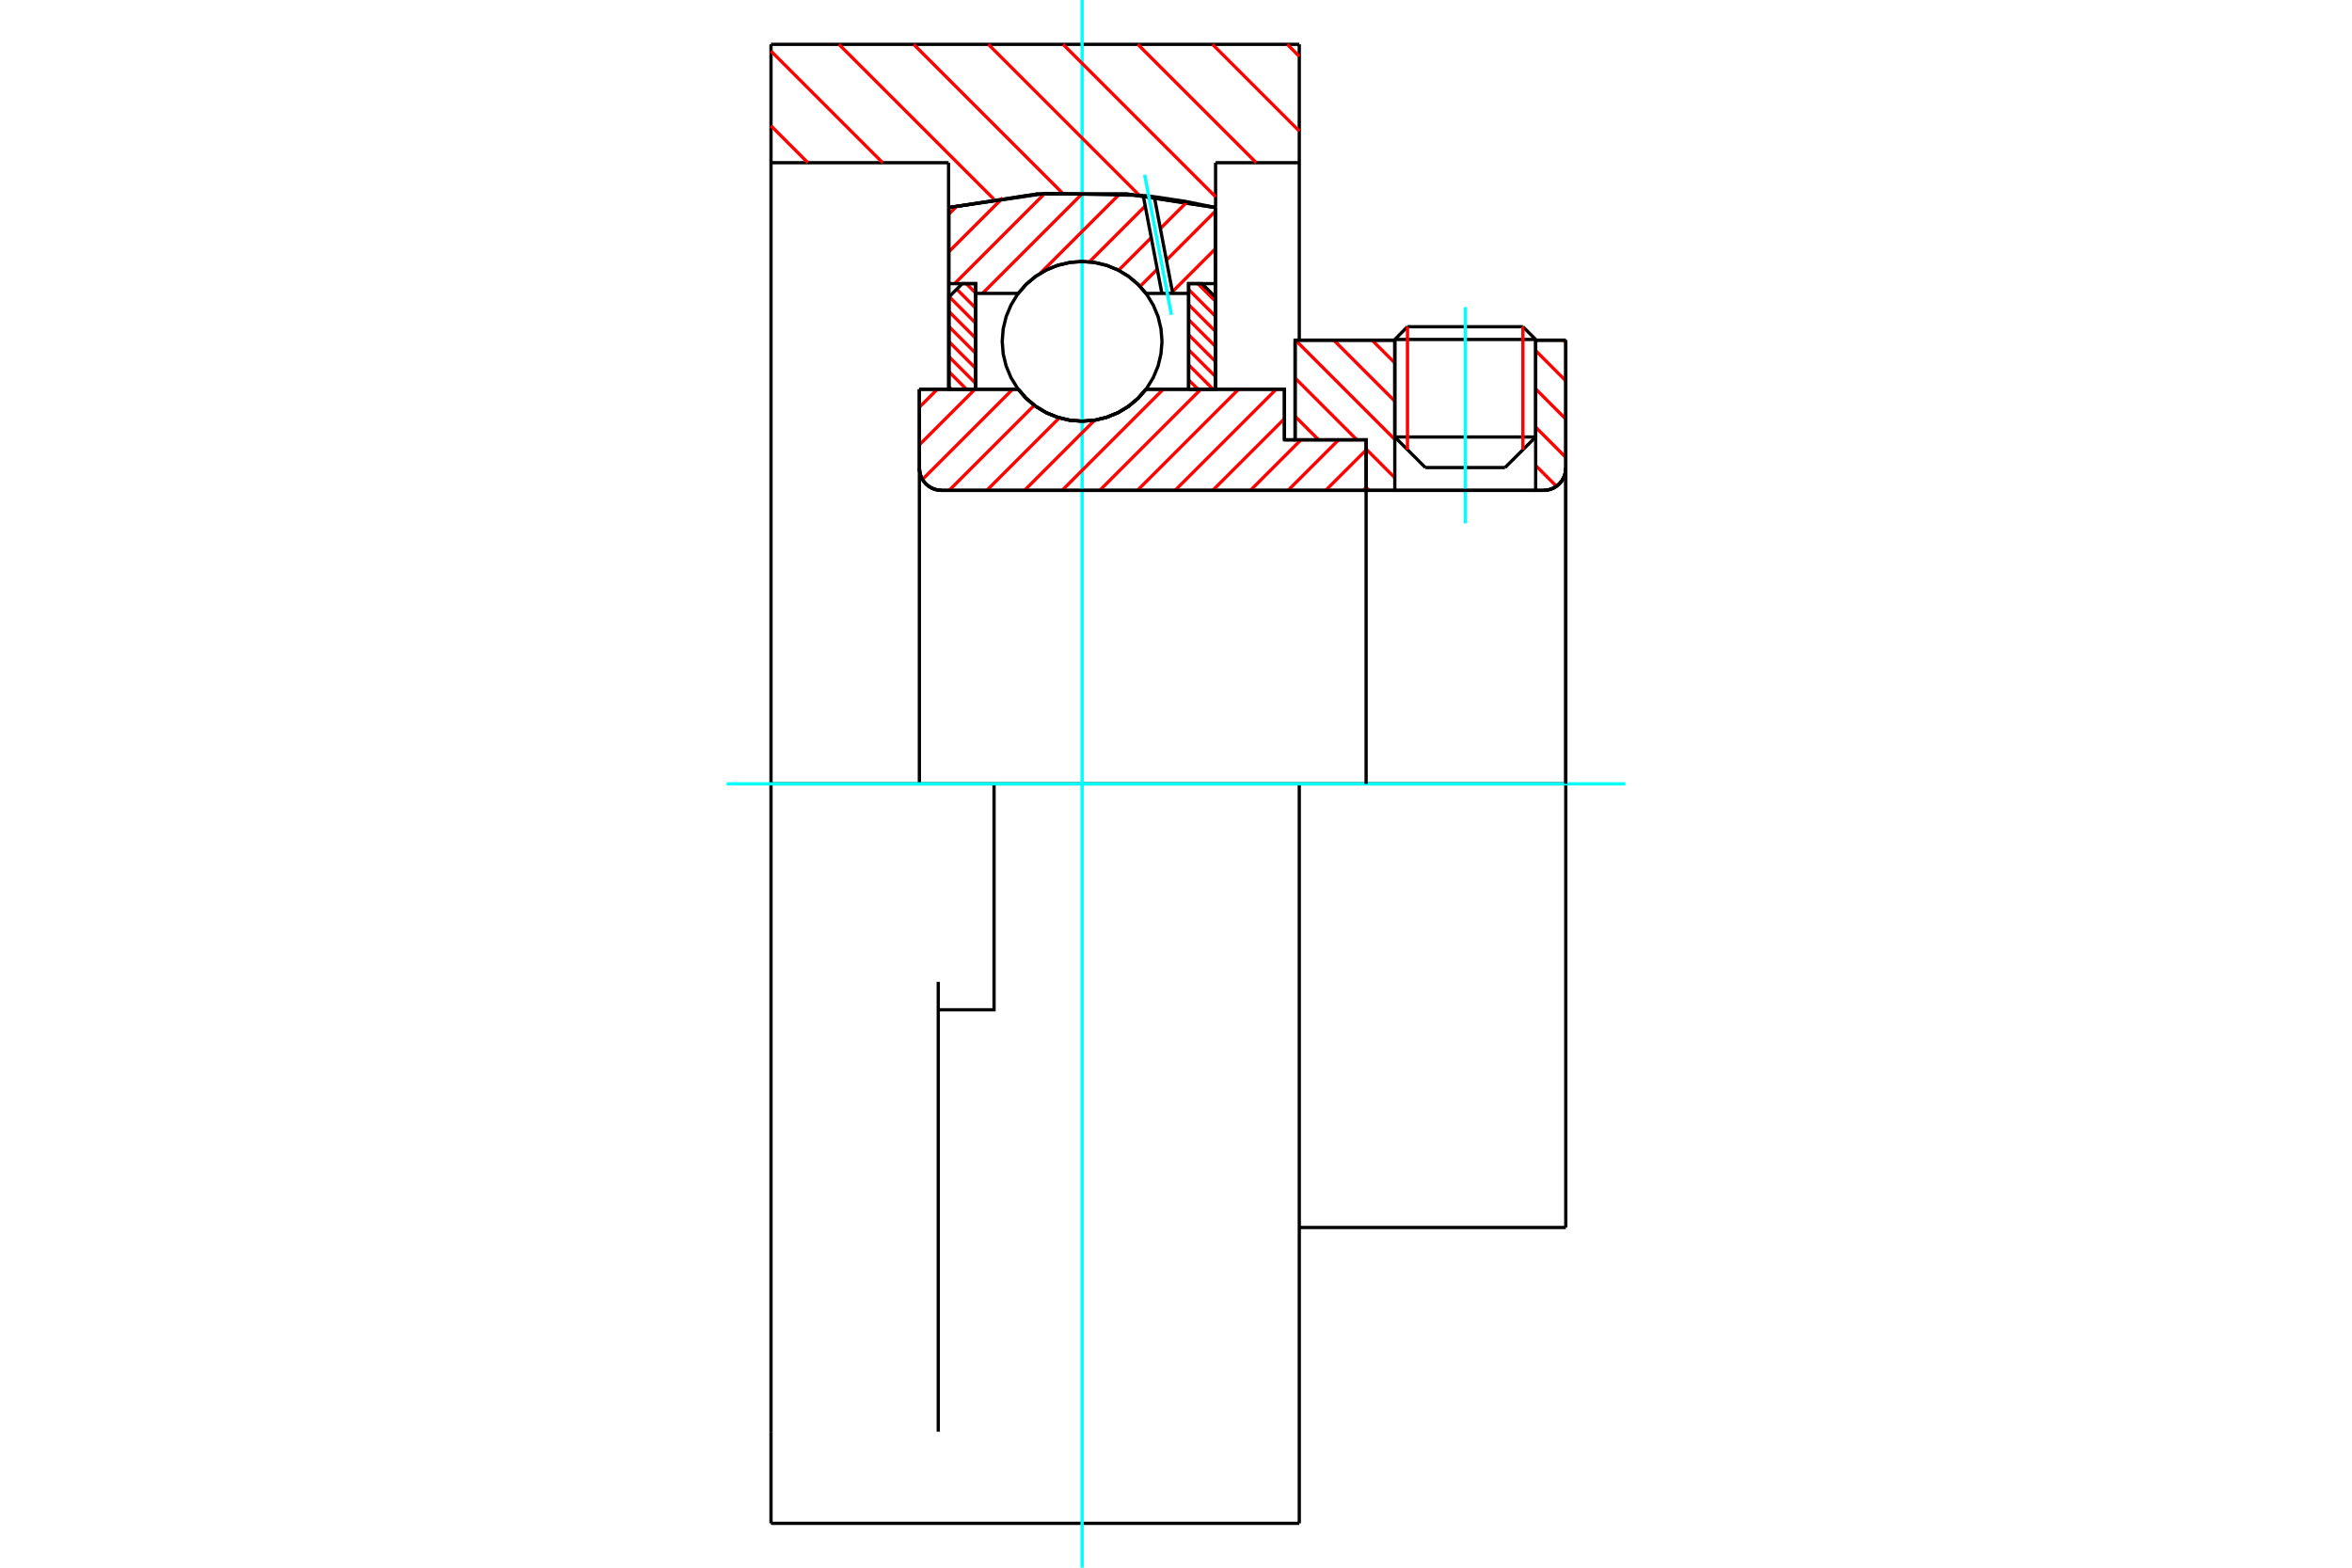 <?xml version="1.0" standalone="no"?>
<!DOCTYPE svg PUBLIC "-//W3C//DTD SVG 1.1//EN"
	"http://www.w3.org/Graphics/SVG/1.1/DTD/svg11.dtd">
<svg xmlns="http://www.w3.org/2000/svg" height="100%" width="100%" viewBox="0 0 36000 24000">
	<rect x="-1800" y="-1200" width="39600" height="26400" style="fill:#FFF"/>
	<g style="fill:none; fill-rule:evenodd" transform="matrix(1 0 0 1 0 0)">
		<g style="fill:none; stroke:#000; stroke-width:50; shape-rendering:geometricPrecision">
			<line x1="19660" y1="6733" x2="19823" y2="6733"/>
			<line x1="19660" y1="5959" x2="19660" y2="6733"/>
			<line x1="14072" y1="5959" x2="15585" y2="5959"/>
			<line x1="17541" y1="5959" x2="19660" y2="5959"/>
			<polyline points="15585,5959 15709,6101 15854,6222 16016,6319 16191,6390 16375,6434 16563,6448 16751,6434 16935,6390 17110,6319 17271,6222 17416,6101 17541,5959"/>
			<polyline points="14072,7168 14077,7221 14089,7273 14109,7322 14137,7367 14172,7408 14212,7442 14258,7470 14307,7491 14359,7503 14412,7507"/>
			<line x1="14072" y1="7168" x2="14072" y2="12000"/>
			<line x1="14072" y1="7168" x2="14072" y2="5959"/>
			<line x1="23505" y1="6690" x2="23505" y2="5208"/>
			<line x1="23036" y1="7158" x2="23505" y2="6690"/>
			<line x1="21349" y1="6690" x2="21817" y2="7158"/>
			<line x1="21349" y1="5208" x2="21349" y2="6690"/>
			<line x1="21349" y1="5208" x2="19823" y2="5208"/>
			<line x1="19823" y1="6733" x2="19823" y2="5208"/>
			<line x1="23626" y1="7507" x2="14412" y2="7507"/>
			<polyline points="23626,7507 23679,7503 23731,7491 23781,7470 23826,7442 23867,7408 23901,7367 23929,7322 23950,7273 23962,7221 23966,7168"/>
			<line x1="23966" y1="5208" x2="23966" y2="7168"/>
			<line x1="23966" y1="5208" x2="23505" y2="5208"/>
			<polyline points="23966,18792 23966,12000 19887,12000"/>
			<line x1="23966" y1="7168" x2="23966" y2="12000"/>
			<line x1="21349" y1="6690" x2="23505" y2="6690"/>
			<line x1="23505" y1="5197" x2="21349" y2="5197"/>
			<line x1="21543" y1="5002" x2="23310" y2="5002"/>
			<line x1="23036" y1="7158" x2="21817" y2="7158"/>
			<polyline points="14072,7168 14077,7221 14089,7273 14109,7322 14137,7367 14172,7408 14212,7442 14258,7470 14307,7491 14359,7503 14412,7507"/>
			<line x1="19887" y1="18792" x2="23966" y2="18792"/>
			<polyline points="23626,7507 23679,7503 23731,7491 23781,7470 23826,7442 23867,7408 23901,7367 23929,7322 23950,7273 23962,7221 23966,7168"/>
			<line x1="21349" y1="5197" x2="21349" y2="5208"/>
			<line x1="23505" y1="5208" x2="23505" y2="5197"/>
			<line x1="21543" y1="5002" x2="21349" y2="5197"/>
			<line x1="23505" y1="5197" x2="23310" y2="5002"/>
			<line x1="15215" y1="12000" x2="11801" y2="12000"/>
			<line x1="19887" y1="12000" x2="15215" y2="12000"/>
			<line x1="14519" y1="2491" x2="11801" y2="2491"/>
			<line x1="14519" y1="3178" x2="14519" y2="2491"/>
			<polyline points="18606,3178 17249,2970 15876,2970 14519,3178"/>
			<line x1="18606" y1="2491" x2="18606" y2="3178"/>
			<line x1="19887" y1="2491" x2="18606" y2="2491"/>
			<line x1="19887" y1="679" x2="19887" y2="2491"/>
			<line x1="11801" y1="679" x2="19887" y2="679"/>
			<line x1="11801" y1="2491" x2="11801" y2="679"/>
			<line x1="19887" y1="12000" x2="19887" y2="23321"/>
			<line x1="19887" y1="2491" x2="19887" y2="5208"/>
			<line x1="18606" y1="3178" x2="18606" y2="5959"/>
			<line x1="11801" y1="23321" x2="11801" y2="21919"/>
			<line x1="14519" y1="5959" x2="14519" y2="3178"/>
			<line x1="11801" y1="12000" x2="11801" y2="2491"/>
			<polyline points="11801,21919 11801,15031 11801,12000"/>
			<line x1="14361" y1="21919" x2="14361" y2="15031"/>
			<polyline points="14361,15459 15215,15459 15215,12000"/>
			<line x1="11801" y1="23321" x2="19887" y2="23321"/>
		</g>
		<g style="fill:none; stroke:#0FF; stroke-width:50; shape-rendering:geometricPrecision">
			<line x1="22427" y1="8013" x2="22427" y2="4702"/>
			<line x1="16563" y1="24000" x2="16563" y2="0"/>
			<line x1="11122" y1="12000" x2="24878" y2="12000"/>
		</g>
		<g style="fill:none; stroke:#F00; stroke-width:50; shape-rendering:geometricPrecision">
			<line x1="19703" y1="679" x2="19887" y2="863"/>
			<line x1="18559" y1="679" x2="19887" y2="2007"/>
			<line x1="17415" y1="679" x2="19228" y2="2491"/>
			<line x1="16272" y1="679" x2="18606" y2="3013"/>
			<line x1="15128" y1="679" x2="17437" y2="2988"/>
			<line x1="13985" y1="679" x2="16258" y2="2952"/>
			<line x1="12841" y1="679" x2="15209" y2="3046"/>
			<line x1="11801" y1="782" x2="13510" y2="2491"/>
			<line x1="11801" y1="1926" x2="12366" y2="2491"/>
		</g>
		<g style="fill:none; stroke:#000; stroke-width:50; shape-rendering:geometricPrecision">
			<polyline points="18606,3178 17249,2970 15876,2970 14519,3178"/>
		</g>
		<g style="fill:none; stroke:#F00; stroke-width:50; shape-rendering:geometricPrecision">
			<line x1="23310" y1="5002" x2="23310" y2="6884"/>
			<line x1="21543" y1="6884" x2="21543" y2="5002"/>
			<line x1="14525" y1="5922" x2="14562" y2="5959"/>
			<line x1="14525" y1="5692" x2="14793" y2="5959"/>
			<line x1="14525" y1="5461" x2="14933" y2="5869"/>
			<line x1="14525" y1="5231" x2="14933" y2="5638"/>
			<line x1="14525" y1="5000" x2="14933" y2="5408"/>
			<line x1="14525" y1="4770" x2="14933" y2="5177"/>
			<line x1="14529" y1="4542" x2="14933" y2="4947"/>
			<line x1="14644" y1="4427" x2="14933" y2="4716"/>
			<line x1="14789" y1="4342" x2="14933" y2="4486"/>
		</g>
		<g style="fill:none; stroke:#000; stroke-width:50; shape-rendering:geometricPrecision">
			<polyline points="14933,5959 14933,4342 14729,4342 14525,4546 14525,5959 14933,5959"/>
		</g>
		<g style="fill:none; stroke:#F00; stroke-width:50; shape-rendering:geometricPrecision">
			<line x1="18333" y1="4342" x2="18601" y2="4609"/>
			<line x1="18193" y1="4432" x2="18601" y2="4840"/>
			<line x1="18193" y1="4663" x2="18601" y2="5071"/>
			<line x1="18193" y1="4894" x2="18601" y2="5301"/>
			<line x1="18193" y1="5124" x2="18601" y2="5532"/>
			<line x1="18193" y1="5355" x2="18601" y2="5762"/>
			<line x1="18193" y1="5585" x2="18567" y2="5959"/>
			<line x1="18193" y1="5816" x2="18337" y2="5959"/>
		</g>
		<g style="fill:none; stroke:#000; stroke-width:50; shape-rendering:geometricPrecision">
			<polyline points="18193,5959 18193,4342 18397,4342 18601,4546 18601,5959 18193,5959"/>
			<polyline points="17786,5226 17770,5034 17726,4848 17652,4671 17552,4507 17427,4361 17282,4237 17118,4136 16941,4063 16754,4018 16563,4003 16372,4018 16185,4063 16008,4136 15844,4237 15698,4361 15574,4507 15474,4671 15400,4848 15355,5034 15340,5226 15355,5417 15400,5603 15474,5781 15574,5944 15698,6090 15844,6215 16008,6315 16185,6388 16372,6433 16563,6448 16754,6433 16941,6388 17118,6315 17282,6215 17427,6090 17552,5944 17652,5781 17726,5603 17770,5417 17786,5226"/>
		</g>
		<g style="fill:none; stroke:#F00; stroke-width:50; shape-rendering:geometricPrecision">
			<line x1="23931" y1="5208" x2="23966" y2="5244"/>
			<line x1="23505" y1="5368" x2="23966" y2="5830"/>
			<line x1="23505" y1="5954" x2="23966" y2="6416"/>
			<line x1="23505" y1="6540" x2="23966" y2="7002"/>
			<line x1="23505" y1="7126" x2="23823" y2="7444"/>
			<line x1="21001" y1="5208" x2="21349" y2="5556"/>
			<line x1="20415" y1="5208" x2="21349" y2="6142"/>
			<line x1="19829" y1="5208" x2="21349" y2="6728"/>
			<line x1="19823" y1="5788" x2="20768" y2="6733"/>
			<line x1="20910" y1="6875" x2="21349" y2="7314"/>
			<line x1="19823" y1="6374" x2="20182" y2="6733"/>
			<line x1="20910" y1="7461" x2="20956" y2="7507"/>
		</g>
		<g style="fill:none; stroke:#000; stroke-width:50; shape-rendering:geometricPrecision">
			<line x1="23966" y1="12000" x2="23966" y2="5208"/>
			<polyline points="23626,7507 23679,7503 23731,7491 23781,7470 23826,7442 23867,7408 23901,7367 23929,7322 23950,7273 23962,7221 23966,7168"/>
			<polyline points="23626,7507 23505,7507 23505,5208"/>
			<polyline points="23505,7507 21349,7507 21349,5208"/>
			<polyline points="21349,7507 20910,7507 20910,12000"/>
			<polyline points="20910,7507 20910,6733 19823,6733 19823,5208 21349,5208"/>
			<line x1="23505" y1="5208" x2="23966" y2="5208"/>
		</g>
		<g style="fill:none; stroke:#F00; stroke-width:50; shape-rendering:geometricPrecision">
			<line x1="18601" y1="3811" x2="17945" y2="4467"/>
			<line x1="18601" y1="3235" x2="17853" y2="3983"/>
			<line x1="17713" y1="4122" x2="17450" y2="4385"/>
			<line x1="18169" y1="3091" x2="17761" y2="3499"/>
			<line x1="17621" y1="3638" x2="17121" y2="4138"/>
			<line x1="17671" y1="3012" x2="17668" y2="3015"/>
			<line x1="17529" y1="3154" x2="16674" y2="4009"/>
			<line x1="17140" y1="2967" x2="15920" y2="4186"/>
			<line x1="16582" y1="2948" x2="15038" y2="4492"/>
			<line x1="15987" y1="2966" x2="14612" y2="4342"/>
			<line x1="15349" y1="3029" x2="14525" y2="3852"/>
			<line x1="14653" y1="3148" x2="14525" y2="3276"/>
		</g>
		<g style="fill:none; stroke:#000; stroke-width:50; shape-rendering:geometricPrecision">
			<polyline points="14525,5959 14525,4342 14525,3176"/>
			<polyline points="17498,2992 16004,2961 14525,3176"/>
			<polyline points="17668,3012 17583,3002 17498,2992"/>
			<polyline points="18601,3176 18136,3082 17668,3012"/>
			<polyline points="18601,3176 18601,4342 18193,4342 18193,4492 18193,5959"/>
			<polyline points="18193,4492 17950,4492 17784,4492 17541,4492 17416,4350 17271,4229 17110,4132 16935,4061 16751,4018 16563,4003 16375,4018 16191,4061 16016,4132 15854,4229 15709,4350 15585,4492 14933,4492 14933,5959"/>
			<polyline points="14933,4492 14933,4342 14525,4342"/>
			<line x1="18601" y1="4342" x2="18601" y2="5959"/>
		</g>
		<g style="fill:none; stroke:#0FF; stroke-width:50; shape-rendering:geometricPrecision">
			<line x1="17930" y1="4820" x2="17520" y2="2674"/>
		</g>
		<g style="fill:none; stroke:#000; stroke-width:50; shape-rendering:geometricPrecision">
			<line x1="17784" y1="4492" x2="17498" y2="2992"/>
			<line x1="17950" y1="4492" x2="17668" y2="3012"/>
		</g>
		<g style="fill:none; stroke:#F00; stroke-width:50; shape-rendering:geometricPrecision">
			<line x1="20910" y1="7465" x2="20868" y2="7507"/>
			<line x1="20910" y1="6889" x2="20291" y2="7507"/>
			<line x1="20489" y1="6733" x2="19715" y2="7507"/>
			<line x1="19913" y1="6733" x2="19139" y2="7507"/>
			<line x1="19660" y1="6410" x2="18562" y2="7507"/>
			<line x1="19534" y1="5959" x2="17986" y2="7507"/>
			<line x1="18958" y1="5959" x2="17410" y2="7507"/>
			<line x1="18381" y1="5959" x2="16833" y2="7507"/>
			<line x1="17805" y1="5959" x2="16257" y2="7507"/>
			<line x1="16755" y1="6433" x2="15681" y2="7507"/>
			<line x1="16214" y1="6397" x2="15104" y2="7507"/>
			<line x1="15831" y1="6204" x2="14528" y2="7507"/>
			<line x1="15500" y1="5959" x2="14119" y2="7340"/>
			<line x1="14923" y1="5959" x2="14072" y2="6810"/>
			<line x1="14347" y1="5959" x2="14072" y2="6234"/>
		</g>
		<g style="fill:none; stroke:#000; stroke-width:50; shape-rendering:geometricPrecision">
			<polyline points="14072,5959 14072,7168 14077,7221 14089,7273 14109,7322 14137,7367 14172,7408 14212,7442 14258,7470 14307,7491 14359,7503 14412,7507 20910,7507 20910,6733 19660,6733 19660,5959 17541,5959"/>
			<polyline points="15585,5959 15709,6101 15854,6222 16016,6319 16191,6390 16375,6434 16563,6448 16751,6434 16935,6390 17110,6319 17271,6222 17416,6101 17541,5959"/>
			<polyline points="15585,5959 14480,5959 14072,5959"/>
		</g>
	</g>
</svg>
